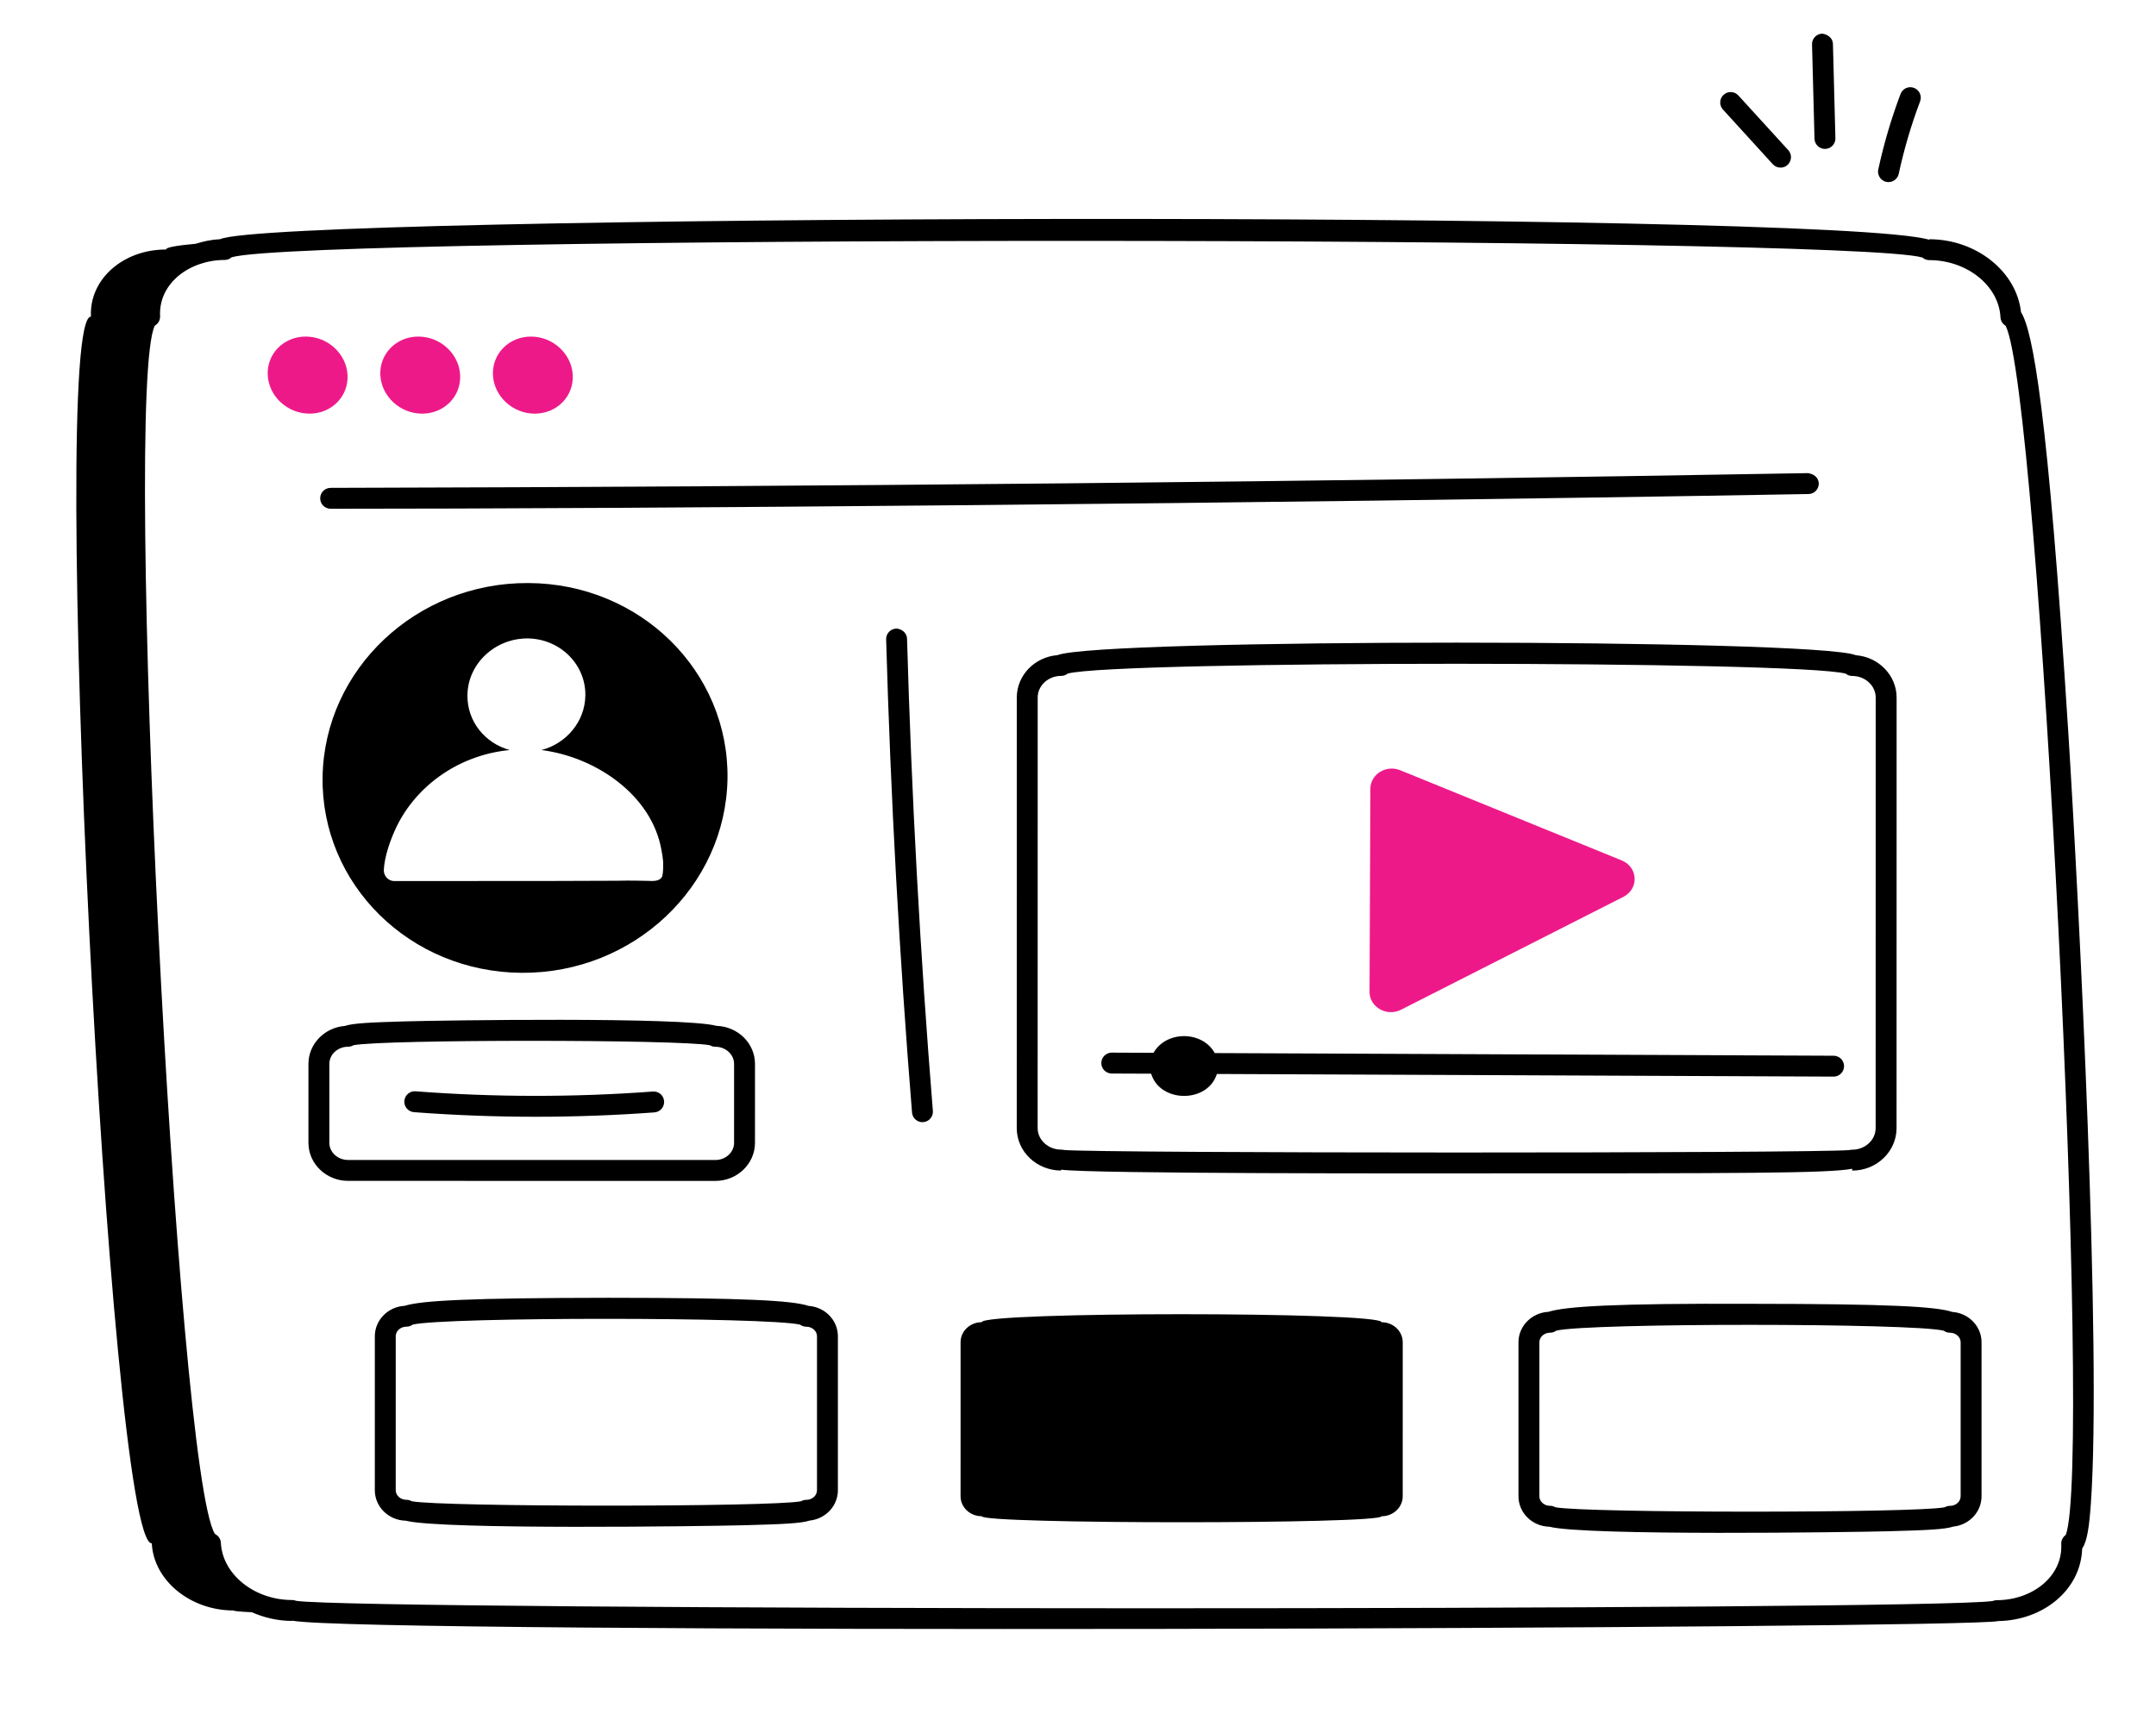 <?xml version="1.0" encoding="utf-8"?>
<!-- Generator: Adobe Illustrator 29.8.2, SVG Export Plug-In . SVG Version: 9.03 Build 0)  -->
<svg version="1.0" id="Layer_1" xmlns="http://www.w3.org/2000/svg" xmlns:xlink="http://www.w3.org/1999/xlink" x="0px" y="0px"
	 viewBox="0 0 2458 1976" style="enable-background:new 0 0 2458 1976;" xml:space="preserve">
<style type="text/css">
	.st0{fill:#EE1989;}
</style>
<g>
	<g>
		<path d="M2357.96,834.41c-23.34-368.73-40.52-457.2-53.84-478.42c-5.06-46.27-50.91-83.18-104.62-83.18v0.61
			c-113.32-34.18-1887.55-28.89-1948.54-0.67c-9.69,0.43-18.93,2.47-27.84,5.22c-21.98,1.99-33.97,4.18-33.86,6.55
			c-49.33,0-87.71,34.32-85.56,76.5c-48.86,0,20.26,1398.98,69.35,1398.98c2.15,42.18,43.85,76.5,93.19,76.5
			c0.03,0.72,7.37,1.39,20.83,2.02c14.01,6.12,29.5,9.9,45.93,9.9v-0.33c75.7,15.57,1912.86,9.39,1945.18,0.49
			c51.18-0.79,94.24-35.52,95.67-82.76c5.73-8.29,8.02-24.93,9.89-51.18C2396.06,1541.06,2370.41,1031.05,2357.96,834.41z
			 M2355.05,1750.46c-3.15,2.14-5.29,6.06-5.07,10.33c1.85,37.22-33.45,63.98-73.59,63.98c-1.62,0-3.21,0.33-4.67,0.95
			c-72.29,11.17-1862.27,10.99-1934.08-0.21c-1.43-0.61-3-0.93-4.64-0.93c-42.98,0-79.39-29.23-81.17-65.14
			c-0.23-4.54-2.96-8.36-6.81-10.19c-43.85-69.92-105.12-1301.86-68.59-1377.83c4.09-2.3,6.3-6.63,6.09-10.99
			c-1.89-37.89,34.32-63.98,73.6-63.98c2.96,0,5.8-1.09,7.98-3.07c85.26-25.09,1843.95-24.83,1927.53,0.28
			c2.09,1.86,4.85,2.98,7.87,2.98c42.99,0,79.4,29.23,81.18,65.14c0.21,4.14,2.49,7.68,5.81,9.66
			C2324.84,442.96,2385.98,1673.65,2355.05,1750.46z"/>
		<path class="st0" d="M396.22,427.75c-1.2-24.27-22.54-43.95-47.67-43.95c-25.12,0-44.52,19.67-43.32,43.94
			c1.2,24.27,22.54,43.95,47.67,43.95C378.03,471.69,397.42,452.02,396.22,427.75z"/>
		<path class="st0" d="M481.29,471.7c25.12,0,44.52-19.67,43.31-43.94c-1.2-24.27-22.54-43.95-47.67-43.95
			c-25.13,0-44.52,19.67-43.32,43.94C434.83,452.02,456.17,471.7,481.29,471.7z"/>
		<path class="st0" d="M609.68,471.71c25.12,0,44.52-19.67,43.31-43.94c-1.2-24.27-22.54-43.95-47.67-43.95
			c-25.12,0-44.52,19.67-43.32,43.94C563.22,452.04,584.56,471.71,609.68,471.71z"/>
		<path d="M365.04,568.27c0.01,6.59,5.34,11.89,11.92,11.89c343.83,0,1033-5.33,1684.82-16.8c13.79-0.24,17.55-21.02-0.42-23.83
			c-559.07,9.84-1125.79,15.5-1684.43,16.8C370.35,556.36,365.03,561.69,365.04,568.27z"/>
		<path d="M367.77,885.81c-1.91,122.74,99.62,222.84,227.12,223.55c127.5,0.72,232.37-98.43,234.51-221.17
			c1.91-122.74-99.62-222.84-227.13-223.31C474.78,664.17,369.91,763.07,367.77,885.81z M667.34,793.34
			c-0.48,29.55-21.69,54.58-50.05,61.96c62.32,7.99,125.77,51.49,136.8,113.92c0.95,4.29,1.43,8.58,1.91,12.87
			c0.24,4.85,0.16,12.67-0.95,17.16c-0.75,1.49-2.01,3.03-3.58,3.81c-4.88,2.6-9.7,1.19-26.69,1.19
			c-34.94-0.32,67.75,0.48-275.27,0.48c-6.91,0-12.15-5.96-11.92-12.63c0.72-15.49,7.39-33.6,12.63-45.28
			c20.79-46.78,68.96-85.46,130.84-91.52c-28.36-7.87-48.62-32.89-48.14-62.68c0.48-35.75,31.22-64.59,68.4-64.59
			C638.27,728.28,668.06,757.59,667.34,793.34z"/>
		<path d="M2111.65,1334.9c27.88,0,50.57-21.74,50.57-48.48l0.06-490.92c0-25.39-20.47-46.29-46.43-48.32
			c-46.43-19.08-863.73-19.13-910.2-0.09c-25.95,2.02-46.43,22.93-46.43,48.32l-0.05,490.92c-0.02,27.36,23.22,48.48,50.56,48.48
			v-1.02c29.61,4.87,423.32,4.26,458.4,4.26c320.23,0,415.3,0,443.52-5.24V1334.9z M2108.59,1311.46
			c-39.5,3.82-856.27,3.72-895.79-0.09c-0.99-0.26-2.01-0.4-3.07-0.4c-14.35,0-26.73-10.67-26.73-24.65l0.05-490.92
			c0-13.59,12-24.65,26.74-24.65c2.84,0,5.45-1,7.49-2.65c55.12-14.94,831.83-14.85,886.93,0.09c2.11,1.7,4.75,2.65,7.49,2.65
			c14.74,0,26.74,11.06,26.74,24.65l-0.06,490.92c0,13.59-12,24.65-26.74,24.65C2110.59,1311.07,2109.57,1311.2,2108.59,1311.46z"/>
		<path class="st0" d="M1597.33,1151.42l253.42-128.69c18-9.14,16.87-33.9-1.89-41.55l-252.47-102.83
			c-16.07-6.55-34,4.56-34.06,21.12l-0.95,231.52C1561.3,1148.49,1581.03,1159.7,1597.33,1151.42z"/>
		<path d="M2090.48,1203.91l-705.57-3.03c-14.15-25.6-55.3-25.84-69.8-0.3c-27.79-0.12-19.56-0.08-47.61-0.21
			c-6.56,0-11.89,5.31-11.92,11.87c-0.02,6.59,5.28,11.94,11.87,11.96l44.92,0.19c10.16,33.55,64.39,33.93,74.98,0.32
			c2.8,0.01,705.66,3.02,703.08,3.02c6.56,0,11.89-5.31,11.92-11.87C2102.38,1209.29,2097.07,1203.93,2090.48,1203.91z"/>
		<path d="M860.74,1303.24l0.01-90c0-23.46-19.47-42.61-43.71-43.38c-38.35-10.44-315.54-6.27-355.4-5.12
			c-39.89,1.14-59.21,2.09-68.45,5.19c-23.23,1.82-41.54,20.53-41.54,43.27l-0.01,90c0,23.93,20.28,43.41,45.21,43.41l418.67,0.05
			C840.45,1346.65,860.74,1327.17,860.74,1303.24z M375.47,1303.2l0.01-90c0-10.8,9.6-19.57,21.39-19.57c2.25,0,4.34-0.63,6.13-1.7
			c33.22-6.73,373.19-6.68,406.39,0.05c1.8,1.07,3.9,1.7,6.14,1.7c11.79,0,21.38,8.77,21.38,19.57l-0.01,90
			c0,10.8-9.6,19.57-21.39,19.57l-418.67-0.05C385.06,1322.77,375.47,1314,375.47,1303.2z"/>
		<path d="M744.35,1244.73c-89.73,6.66-180.77,6.59-270.6-0.26c-6.42-0.58-12.28,4.45-12.78,10.99c-0.5,6.56,4.42,12.29,10.99,12.8
			c46.07,3.49,92.46,5.24,138.84,5.24c45.22,0,90.43-1.68,135.32-4.98c6.56-0.49,11.49-6.21,11-12.78
			C756.63,1249.18,751.08,1244.27,744.35,1244.73z"/>
		<path d="M921.82,1489.18c-18.14-6.1-71.43-9.17-228.09-9.24c-159.3,0.19-213.39,3.14-232.29,9.15
			c-18.96,0.98-34.08,16.15-34.1,34.68l-0.01,175.65c0,18.9,15.74,34.31,35.25,34.72c41.48,10.58,343.53,6.29,386.06,5.17
			c44.02-1.19,64.71-2.09,74.34-5.31c18.11-1.82,32.28-16.62,32.28-34.54l0.01-175.65C955.28,1505.5,940.49,1490.44,921.82,1489.18z
			 M931.43,1699.46c0,6-5.48,10.89-12.21,10.89c-2.2,0-4.26,0.61-6.03,1.63c-34.08,6.68-409.72,6.63-443.8-0.05
			c-1.77-1.02-3.83-1.63-6.03-1.63c-6.73,0-12.2-4.89-12.2-10.89l0.01-175.65c0-6,5.48-10.89,12.21-10.89
			c2.66,0,5.13-0.88,7.11-2.35c36.17-8.8,405.45-8.77,441.64,0.05c1.98,1.47,4.45,2.35,7.11,2.35c6.73,0,12.2,4.89,12.2,10.89
			L931.43,1699.46z"/>
		<path d="M1575.1,1507.81c0-12.17-455.85-12.21-455.85-0.04c-13.32,0-24.12,10.21-24.12,22.81l-0.02,175.65
			c0,12.6,10.8,22.81,24.12,22.81c0,9.12,455.85,9.17,455.85,0.04c13.32,0,24.12-10.21,24.12-22.81l0.02-175.65
			C1599.21,1518.02,1588.42,1507.81,1575.1,1507.81z"/>
		<path d="M2225.66,1496.05c-18.14-6.1-71.43-9.17-228.09-9.24c-159.24-0.67-213.39,3.12-232.29,9.15
			c-18.96,0.98-34.08,16.15-34.1,34.68l-0.01,175.65c0,18.9,15.74,34.31,35.25,34.72c41.48,10.58,343.53,6.29,386.06,5.17
			c44.02-1.19,64.71-2.09,74.34-5.31c18.11-1.82,32.28-16.62,32.28-34.54l0.01-175.65
			C2259.12,1512.36,2244.32,1497.3,2225.66,1496.05z M2235.27,1706.33c0,6-5.48,10.89-12.21,10.89c-2.2,0-4.26,0.61-6.03,1.63
			c-34.08,6.68-409.72,6.63-443.8-0.05c-1.77-1.02-3.83-1.63-6.03-1.63c-6.73,0-12.2-4.89-12.2-10.89l0.01-175.65
			c0-6,5.48-10.89,12.21-10.89c2.66,0,5.13-0.88,7.11-2.35c36.17-8.82,405.45-8.77,441.64,0.05c1.98,1.47,4.45,2.35,7.11,2.35
			c6.73,0,12.2,4.89,12.2,10.89L2235.27,1706.33z"/>
		<path d="M2153.04,207.66c5.49,0,10.43-3.82,11.64-9.4c6.03-27.95,14.23-55.76,24.38-82.67c2.33-6.17-0.79-13.03-6.95-15.36
			c-6.17-2.37-13.05,0.77-15.35,6.94c-10.57,28.02-19.1,56.98-25.38,86.07C2139.79,200.64,2145.44,207.66,2153.04,207.66z"/>
		<path d="M2080.59,169.82c0.1,0,0.21,0,0.31,0c6.57-0.19,11.77-5.66,11.6-12.22l-2.82-107.62c-0.17-6.61-6.16-10.92-12.23-11.61
			c-6.57,0.19-11.76,5.66-11.6,12.22l2.82,107.62C2068.85,164.7,2074.14,169.82,2080.59,169.82z"/>
		<path d="M2021.11,187.25c2.35,2.58,5.57,3.89,8.81,3.89c10.22,0,15.82-12.26,8.81-19.95l-56.85-62.33
			c-4.43-4.86-11.96-5.21-16.83-0.77c-4.86,4.42-5.21,11.96-0.77,16.83L2021.11,187.25z"/>
		<path d="M1021.85,716.81c-6.57,0.19-11.77,5.68-11.58,12.27c5.11,179.4,15.05,360.96,29.51,539.63
			c0.51,6.24,5.73,10.96,11.87,10.96c6.95,0,12.45-5.93,11.89-12.87c-14.44-178.28-24.36-359.42-29.44-538.42
			C1033.92,721.81,1028.11,717.02,1021.85,716.81z"/>
	</g>
</g>
</svg>
